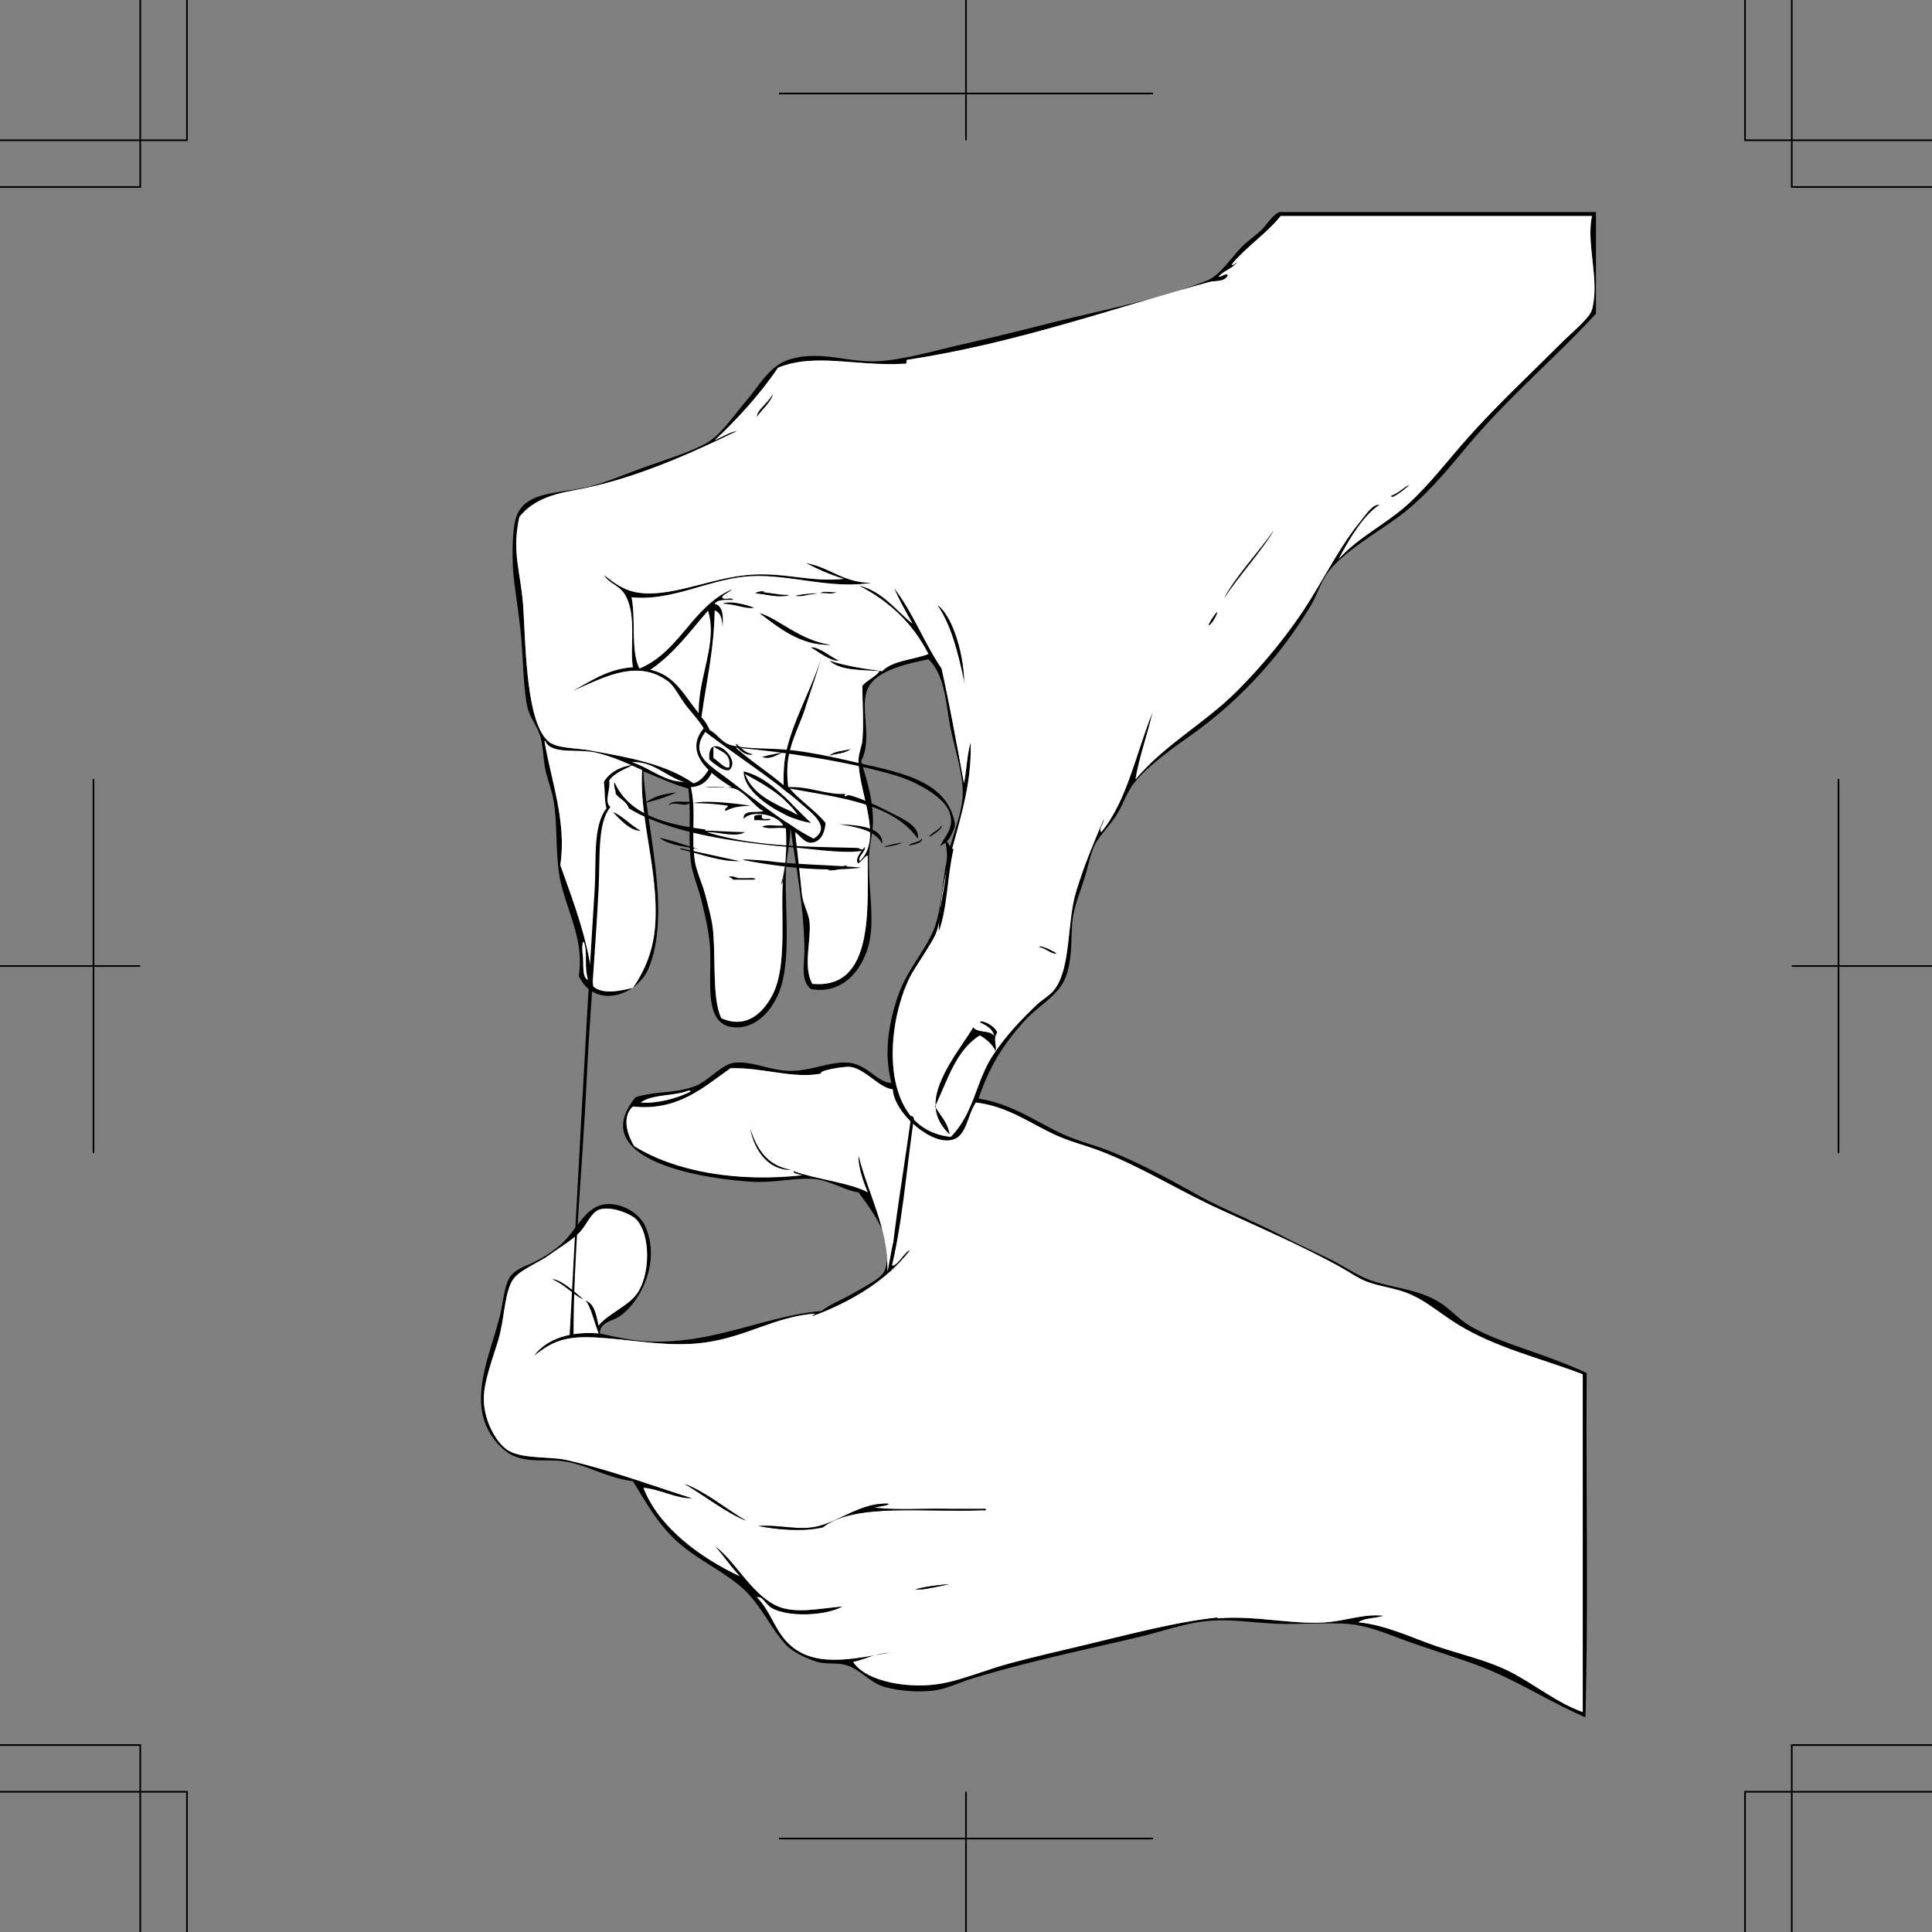 <svg xmlns="http://www.w3.org/2000/svg" width="351.469" height="351.473"><rect width="100%" height="100%" fill="#808080" stroke="none"/><path fill-rule="evenodd" d="M149.215 107.938c.488-.555 1.992-.09 2.879-.243-.489.551-1.992.086-2.88.243"/><path fill-rule="evenodd" d="M144.652 108.414c.575-.406 6.836-.742 2.641-.238-.762.093-1.207.398-2.64.238m-7.438 2.16c-1.508.305-3.711-.762-5.762-.719 1.008-.722 4.465.145 5.762.72"/><path fill="#fff" fill-rule="evenodd" d="M127.133 129.777c-2.59-3.007-4.238-6.96-8.88-7.922 4.27-2.851 7.243-6.996 10.56-10.796 1.835 5.898-1.836 12.136-1.68 18.718"/><path fill-rule="evenodd" d="M154.734 136.258c-.855.82-2.504.855-3.84 1.199.829-.852 2.532-.828 3.84-1.2"/><path fill="#fff" fill-rule="evenodd" d="M114.895 138.656c3.777-.336 6.32 2.637 9.597 3.602-3.496.055-6.363-2.594-9.597-3.602"/><path fill-rule="evenodd" d="M154.254 157.375c-.906.695-2.14 1.059-3.84.96 1.156-.44 2.508-.69 3.84-.96"/><path fill-rule="evenodd" d="M290.336 38.574V57.06c-7.602 8.277-15.98 15.199-23.523 24.238-3.461 4.148-7.372 8.879-11.758 12.238-4.012 3.07-10.625 6.762-13.442 10.563-1.351 1.828-2.043 4.199-3.12 6a78.553 78.553 0 0 1-22.317 24c-3.145 2.199-7.989 5.757-10.082 8.64-1.235 1.696-1.942 3.961-3.121 5.758-1.215 1.856-2.996 3.535-3.84 5.281-.852 1.766-1.254 4.207-1.918 6.239-.7 2.136-1.547 4.336-1.922 6.242-.676 3.437.078 7.488-1.441 11.52-1.235 3.28-4.872 5.113-7.438 7.917-3.883 4.243-6.426 8.356-8.398 14.16 6.156.97 10.562 4.286 15.359 6.48 2.79 1.282 5.742 1.958 8.64 3.122 5.5 2.207 10.81 5.125 15.837 7.918 4.875 2.707 10.613 4.918 15.843 7.684 2.512 1.324 5.29 2.566 7.918 3.84 2.762 1.328 5.469 3.28 7.922 4.078 4.34 1.406 8.219 1.62 11.758 3.597 2.426 1.356 3.879 3.285 6 4.563 5.25 3.16 13.414 4.945 21.36 8.64-.16 20.797.32 42.239-.239 62.637-7.484-3.281-12.965-7.113-20.64-9.84-3.544-1.254-7.458-2.5-11.282-3.836-3.933-1.383-7.746-3.183-12-3.363-4.312-.18-8.437.172-12.476 0-4.043-.168-8.258-.906-12.48-.477-3.962.399-8.247 1.934-12.243 2.88-10.52 2.484-21.086 4.679-30.719 7.679-1.96.61-3.836 1.52-5.761 1.918-2.985.621-7.067.285-9.84-.477-2.844-.785-4.621-3.464-7.438-4.082-1.597-.351-3.238-.035-4.8-.48-2.048-.582-4.637-1.906-5.762-3.121-2.79-3.016-4.598-7.367-7.918-10.317-3.422-3.043-7.985-5.09-11.52-8.16-3.785-3.289-5.855-7.21-8.402-11.281-4.77-.594-8.371-2.996-12.48-3.602-3.165-.464-6.11.274-9.118-.957-2.41-.992-4.687-3.894-5.52-6.722-1.87-6.348 1.926-13.871 3.118-19.68.449-2.18.73-4.894 1.68-6.242 1.054-1.488 3.066-1.977 4.8-2.879 1.567-.812 3.395-2.055 4.563-3.121 2.828-2.578 4.34-6.957 8.16-7.195 3.07-.196 6.035 1.855 6.957 3.84 3.047 6.546-.73 13.89-4.559 16.558-1.242.863-3.632 1.055-3.601 3.117 3.117.703 5.687 1.285 8.64 1.442 11.754.629 21.512-4.664 31.68-5.52 1.719-1.355 3.785-2.035 6-3.36 1.586-.948 5.047-2.609 5.52-4.077 1.882-5.817-2.532-10.946-4.797-14.16-2.047-.176-5.293-2.157-7.922-2.403-3.414-.32-7.395.738-11.52.48-11.367-.714-29.836-4.663-21.12-15.359 3.503-1.129 6.738-.648 10.562-1.922 2.527-.843 4.922-3.937 7.199-4.32 3.125-.523 6.637 1.395 10.32 1.441 3.97.051 7.61-1.925 11.04-1.441 3.117.445 5.21 3.758 7.44 3.602-1.503-5.567-.374-11.266 1.2-15.84 1.598-4.657 4.906-8.106 6.48-12 1.438-3.559 1.489-8.219 2.399-12.723.844-4.164 2.879-8.422 2.879-12.238 0-3.934-1.696-8.586-2.399-12.719-.726-4.273-1.027-8.848-3.84-11.52-4.273.903-10.164 2.126-11.28 6-.993 3.446 1.077 8.739-.962 12.477.864 3.031 2.137 6.574 2.16 11.043.012 1.938-.64 4.117-.718 6.238-.219 5.918 1.25 11.993-.239 16.801-1.34 4.332-4.757 8.406-10.32 7.442-1.93-1.536-1.2-4.43-1.2-6.961 0-7.926-1.769-16.41-2.64-23.282.356 2.63-.629 5.79-.722 8.64-.22 6.833.922 15.517-.957 21.36-1.063 3.297-3.899 7.309-8.16 7.203-6.528-.168-4.04-9.523-4.801-15.84-.305-2.523-.903-5.011-1.442-7.203-.625-2.546-1.668-4.914-1.918-6.96-.558-4.54.082-9.098-.48-13.438-2.918-.844-5.473-2.05-8.16-3.121.465 10.031 5.132 25.664.96 35.762-2.14 5.172-9.882 7.543-12.722 1.437 1.098-7.18-2.777-12.746-3.598-18.719-.644-4.668-.293-8.941-.96-12.96-.313-1.891-.993-3.684-1.442-5.52-.512-2.106-.418-4.273-.957-6.238-.512-1.848-1.996-3.606-2.402-5.524-.762-3.61-.739-8.773-1.2-13.437-.46-4.64-1.34-9.371-1.441-12.242-.105-3.043-.07-7.083.723-9.118 1.648-4.242 7.18-3.996 12.238-5.039 3.5-.726 7.383-2.46 11.281-3.843 3.324-1.176 8.313-2.754 11.04-4.32 2.609-1.497 4.952-5.063 7.198-7.68 2.434-2.832 4.157-6.274 7.68-7.438 5.703-1.887 10.95.64 16.563.238 4.859-.347 10.207-1.953 15.359-3.12 5.008-1.134 9.977-2.364 14.879-3.598 10.601-2.672 20.836-4.579 29.281-7.918 2.578-1.024 4.574-4.48 6.719-6.485 1.098-1.023 2.344-1.863 3.36-2.879 1.023-1.02 1.761-2.465 3.12-3.12 18.243 0 38.559.003 57.602 0zM141.055 292.016c3.437 1.738 8.21.523 12.238.238-3.07 1.73-10.07 1.992-12.957.242-1.121-.68-1.586-2.172-2.64-1.922 2.398 2.375 3.027 5.41 5.277 7.922 4.718 5.262 12.328 3.203 18.96 2.16-2.722.078-4.386 1.215-6.718 1.68 2.34 3.668 10.52 5.07 16.558 3.84 3.762-.766 7.844-2.485 12-3.602 4.204-1.125 8.45-2.101 12.72-3.117 8.925-2.121 17.702-4.523 25.683-5.281-.285.039-.684-.043-.723.238 6.953-.582 13.617 1.164 19.68.723 3.742-.274 7.015-1.602 10.562-1.2-1.414.508-3.48.36-4.562 1.2 5.012.476 9.59 2.77 14.16 4.32 4.648 1.574 9.668 2.688 13.68 4.797 4.484 2.36 8.304 5.531 12.96 7.203v-61.441c-7.538-2.907-15.78-4.77-22.8-9.118-3.567-2.21-6.262-4.8-10.078-6-2.192-.691-4.274-.96-6.242-1.683-1.817-.664-3.387-1.848-5.278-2.88-6.847-3.737-14.32-7.003-21.601-10.32-7.344-3.343-14.282-7.73-21.598-10.558-2.82-1.09-5.824-1.793-8.64-3.121-4.442-2.094-8.536-5.106-14.16-5.762-1.532 2.23-1.638 5.906-4.083 6.723-4 1.332-10.871-4.977-11.039-9.121-2.426-.235-4.98-3.68-7.68-4.078-1.226-.184-6.242.773-5.28 1.199-5.259 1.023-10.63-1.145-16.56-.961-4.804 3.34-9.5 7.86-17.761 6.96-2.02 1.864-1.078 5.028.242 7.2 7.59 4.73 19.008 6.617 30.719 5.281-.637-.02-2.117-.422-1.68-.718 4.113 1.484 10.344 2.132 13.441 3.84-.796-1.848-1.8-4.762-1.68-6.723 1.727 6.969 5.387 13.097 5.278 21.12.578-2.62.817-5.585 1.922-7.679-.262 2.297-.598 4.524-1.2 6.48.762.798 2.567-2.679 3.36-2.64-4.34 5.648-10.879 9.438-17.762 12 .004-.316.422-.219.48-.48-7.32.543-12.343 4.222-20.16 5.277-6.667.906-13.534-.668-20.16-.957-5.675-.25-7.753 1.035-10.8 3.36 2.39-3.259 6.96-4.485 11.762-4.083-.75-1.887-1.485-5.074-2.403-6 1.719.606 1.973 2.672 2.403 4.563 1.73-2.125 5.316-3.496 6.96-5.762 2.426-3.34 2.63-10.875-.242-13.68-.761-.742-4.16-2.32-6.48-1.68-1.528.426-2.43 2.825-3.598 4.083-1.406 1.507-3.7 2.824-5.762 4.316-1.742 1.262-4.98 2.523-6.238 4.082-1.793 2.223-1.695 7.336-2.883 11.281-1.097 3.657-2.746 7.809-2.636 11.04.125 3.82 2.328 7.851 4.558 9.12 2.692 1.524 7.543.981 10.559 1.68 7.996 1.848 15.11 4.508 22.8 6.957-2.788.133-5.722-1.62-8.878-1.918 2.8 7.301 10.625 12.875 17.52 16.082-1.626-1.738-2.981-3.742-4.56-5.523 3.743 2.738 6.505 8.508 11.04 10.8zm102.48-190.32c3.684-4.083 8.649-6.352 12.719-10.079 3.832-3.512 7.047-7.781 10.8-12 5.223-5.867 11.258-11.5 17.04-17.281 1.722-1.723 5.097-4.469 5.52-6 1.46-5.332-1.11-11.945 0-17.04h-56.641c-1.852 2.388-5.008 4.77-7.2 6.962-.558.558-2.246 2.215-1.437 1.918.34-.059.402-.395.719-.48-.805 1.195-2.48 1.519-3.36 2.64.614.113 1.36-.848 1.68-.238-.695 1.289-2.285.906-3.36 1.199-17.804 4.863-35.234 11.152-54.96 14.16-.414.074.312.832-.72.719-8.624.484-16.065-2.028-22.8.719-3.246 4.835-7.742 9.699-11.52 13.203 1.204-.559 3.137-1.657 4.079-1.684-8.715 4.191-18.961 8.875-29.758 10.8-4.426.79-7.559 2.02-9.844 4.802-1.488 6.629.32 10.09.723 16.8.437 7.317.574 21.262 4.8 24.243 1.583 1.113 4.837 1.011 7.2 1.437 7.418 1.336 13.86 2.488 18.96 6 1.579-.504 2.34-1.82 3.118-3.121.816-5.504-2.137-8.04-4.32-10.8-1.407-1.778-2.223-3.684-3.36-4.56-5.957-4.581-12.824-.117-17.52 1.68 3.41-1.71 6.259-3.98 11.04-4.32-.61-3.516.765-9.516-1.438-13.2-1.039-1.73-2.953-2.03-3.84-3.6 2.606 2.07 4.676 3.597 9.118 3.363 5.48-.293 11.257-2.86 17.28-3.364 6.4-.531 11.196 1.399 17.282.723-2.555-.727-4.793-1.77-6.96-2.883 4.437.766 6.773 3.629 12 3.602-7.317 1.234-14.802-1.532-21.84-1.2-7.45.352-14.364 4.637-21.84 3.84.812 3.989-.188 9.785 1.44 12.961 7.34-3.058 9.56-11.238 16.798-14.402-.293.523-2.547 1.32-1.438 1.68.496.144 1.575-.293 1.68.242-1.34.02-2.844-.125-3.36.718 1.669.313 1.563 2.723 1.438 4.32-.086-1.433-.293-2.741-1.437-3.116-.106 7.175-1.532 13.027-2.403 19.437 3.078 3.02 4.114 12.277-1.918 12.719 1.02 4.512 0 8.68.72 13.441.28 1.88 1.339 3.977 1.92 6.239.563 2.207 1.263 4.5 1.438 6.96.403 5.602-.14 11.989 1.442 15.36 4.695 2.113 7.762-1.184 9.36-4.317 2.788-5.476 1.28-15.386 1.917-21.601.028.742-.105 1.332-.476 1.68 2.468-7.602-.52-17.008.957-24 1.261-5.957 4.832-11.934 6.48-17.52-.855 3.27-1.941 6.102-2.879 9.117-.918 2.965-2.566 5.926-3.12 9.121-.782 4.516.655 8.676 1.198 13.68.41 3.758.887 7.613 1.203 11.04.2 2.194 1.31 3.67 1.438 5.523.246 3.464-1.227 7.886.48 11.039 11.293 1.082 10.032-13.754 10.082-23.282-.351-.304-1.933 2.285-1.921.961-.2-.605.84-2.035 1.441-2.64.023 1.074-1.426 1.925-.96 2.64 4.323-4.18-.169-12.265-.24-18.242-.019-1.332.626-2.644.72-3.84.28-3.55-.047-6.758 0-9.836.886-1.035 2.296-1.543 3.12-2.64-3.44-.243-7.261-.102-9.12-1.922 2.878.96 6.207 1.472 9.597 1.922 1.883-1.961 5.64-2.043 8.403-3.121-2.82-5.582-7.16-9.641-12.72-12.48 4.438 1 7.188 4.968 9.84 6.96-1.187-2.098-2.37-4.191-3.363-6.48 3.403 4.359 5.489 10.03 8.641 14.64 1.426 6.383 2.754 13.742 4.082 20.88.46-2.419.55-5.208 1.2-7.438.374 11.347-4.74 19.976-5.52 30.718-.301 4.133-1.196 4.868-2.88 7.68-.921 1.54-2.109 3.133-2.882 4.797-4.547 9.789-4.914 27.254 7.68 28.562 4.308-4.43 4.488-10.05 7.68-14.878 2.327-3.524 5.113-6.454 7.921-9.122.977-.925 2.309-1.66 3.121-2.64 3.192-3.86 2.348-12.309 4.078-18 1.516-4.98 3.278-9.051 5.04-13.2.023.833-1 1.864-.477 2.399 4.723-5.676 6.344-14.457 9.36-21.84-.946 4.016-2.575 8.63-3.122 12.242 5.336-6.359 12.551-10.152 18.48-16.082 4.907-4.906 9.786-10.87 13.438-16.8 2.934-4.754 5.508-9.774 8.883-13.918 1.004-1.235 2.402-3.43 3.598-3.122-2.922 1.727-5.844 6.79-7.438 9.84zm-114.723 9.363c-3.316 3.8-6.289 7.945-10.558 10.796 4.64.961 6.289 4.915 8.879 7.922-.156-6.582 3.515-12.82 1.68-18.718zm-26.878 46.316c2.52 7.082 5.191 13.883 6 22.082 1.734 1.523 4.957.797 7.199.238 2.203-3.093 3.82-7.023 4.082-11.757.547-9.864-2.953-18.985-2.403-27.84-2.394-1.075-4.89-2.297-8.16-3.121-3.394-.856-7.914.359-9.359-1.918-.012-.149-.035-.286-.238-.243 1.168 7.07 4.07 14.7 2.879 22.559zm22.558-15.117c-3.277-.965-5.82-3.938-9.597-3.602 3.234 1.008 6.101 3.656 9.597 3.602zm-18 30.238c-.418-2.512-.707-.355-.476 1.2.234 1.62-.223 4.109.957 4.558-.645-2.102-.239-4.32-.48-5.758zm18.961 26.16c.254-.011.192-.308-.238-.242-2.574 1.027-6.59.613-8.64 2.16 2.91.223 6.57-.75 8.878-1.918"/><path fill="#fff" fill-rule="evenodd" d="M130.016 281.215c1.578 1.781 2.933 3.785 4.558 5.523-6.894-3.207-14.719-8.781-17.52-16.082 3.157.297 6.09 2.051 8.88 1.918-7.692-2.449-14.805-5.11-22.801-6.957-3.016-.699-7.867-.156-10.559-1.68-2.23-1.269-4.433-5.3-4.558-9.12-.11-3.231 1.539-7.383 2.636-11.04 1.188-3.945 1.09-9.058 2.883-11.28 1.258-1.56 4.496-2.821 6.238-4.083 2.063-1.492 4.356-2.809 5.762-4.316 1.168-1.258 2.07-3.657 3.598-4.082 2.32-.641 5.719.937 6.48 1.68 2.871 2.804 2.668 10.34.242 13.679-1.644 2.266-5.23 3.637-6.96 5.762-.43-1.89-.684-3.957-2.403-4.563.918.926 1.653 4.114 2.403 6-4.801-.402-9.372.824-11.762 4.082 3.047-2.324 5.125-3.61 10.8-3.36 6.626.29 13.493 1.864 20.16.958 7.817-1.055 12.84-4.734 20.16-5.277-.058.261-.476.164-.48.48 6.883-2.562 13.422-6.352 17.762-12-.793-.04-2.597 3.438-3.36 2.64.602-1.956.938-4.183 1.2-6.48-1.105 2.094-1.344 5.059-1.922 7.68.11-8.024-3.55-14.152-5.277-21.121-.121 1.96.883 4.875 1.68 6.722-3.098-1.707-9.329-2.355-13.442-3.84-.437.297 1.043.7 1.68.72-11.711 1.335-23.13-.551-30.719-5.282-1.32-2.172-2.262-5.336-.242-7.2 8.262.9 12.957-3.62 17.762-6.96 5.93-.184 11.3 1.984 16.558.96-.96-.425 4.055-1.382 5.281-1.198 2.7.398 5.254 3.843 7.68 4.078.168 4.144 7.04 10.453 11.04 9.12 2.444-.816 2.55-4.491 4.081-6.722 5.625.656 9.719 3.668 14.16 5.762 2.817 1.328 5.82 2.031 8.64 3.121 7.317 2.828 14.255 7.215 21.599 10.559 7.28 3.316 14.754 6.582 21.601 10.32 1.89 1.031 3.461 2.215 5.278 2.879 1.968.723 4.05.992 6.242 1.683 3.816 1.2 6.511 3.79 10.078 6 7.02 4.348 15.262 6.211 22.8 9.118v61.441c-4.656-1.672-8.476-4.844-12.96-7.203-4.012-2.11-9.032-3.223-13.68-4.797-4.57-1.55-9.148-3.844-14.16-4.32 1.082-.84 3.148-.692 4.562-1.2-3.547-.402-6.82.926-10.562 1.2-6.063.441-12.727-1.305-19.68-.723.04-.281.438-.2.723-.238-7.98.758-16.758 3.16-25.684 5.281-4.27 1.016-8.515 1.992-12.719 3.117-4.156 1.117-8.238 2.836-12 3.602-6.039 1.23-14.218-.172-16.558-3.84 2.332-.465 3.996-1.602 6.719-1.68-6.633 1.043-14.243 3.102-18.961-2.16-2.25-2.512-2.88-5.547-5.278-7.922 1.055-.25 1.52 1.242 2.64 1.922 2.888 1.75 9.888 1.488 12.958-.242-4.027.285-8.8 1.5-12.238-.238-4.535-2.293-7.297-8.063-11.04-10.801zm13.918-68.399c-4.278-.683-6.239-3.68-7.442-7.441.793 4.008 3.348 7.535 7.442 7.441zm-43.442 19.922c2.078.805 4.051 2.989 5.524 3.598-1.395-1.344-4.27-3.711-5.524-3.598zm35.281 43.918c-3.703-2.136-7.562-5.394-11.28-6.719 3.695 2.145 7.64 5.32 11.28 6.72zm13.2.961c-3.54.95-7.325-.336-11.04 0 3.532.653 8.079 1.086 11.762.238 5.739-4.527 18.774-2.632 29.04-3.117.867.172.867-.414 0-.242h-5.52c-4.64-.16-9.922.32-14.16-.242.64-.176 3.363-.5 2.398-.719h-.48c-4.38.035-8.164 3.05-12 4.082zm18.48 11.281c-1.035.235-1.277.313.242.239.7-.035 3.82-.653 5.04-.961-2.376.195-4.055.441-5.282.722"/><path fill="#fff" fill-rule="evenodd" d="M250.973 91.855c-1.196-.308-2.594 1.887-3.598 3.122-3.375 4.144-5.95 9.164-8.883 13.918-3.652 5.93-8.531 11.894-13.437 16.8-5.93 5.93-13.145 9.723-18.48 16.082.546-3.613 2.175-8.226 3.12-12.242-3.015 7.383-4.636 16.164-9.36 21.84-.522-.535.5-1.566.478-2.398-1.762 4.148-3.524 8.218-5.04 13.199-1.73 5.691-.886 14.14-4.078 18-.812.98-2.144 1.715-3.12 2.64-2.81 2.668-5.595 5.598-7.923 9.121-3.191 4.829-3.37 10.45-7.68 14.88-12.593-1.31-12.226-18.774-7.679-28.563.773-1.664 1.96-3.258 2.883-4.797 1.683-2.812 2.578-3.547 2.879-7.68.78-10.742 5.894-19.37 5.52-30.718-.65 2.23-.74 5.02-1.2 7.437-1.328-7.137-2.656-14.496-4.082-20.879-3.152-4.61-5.238-10.281-8.64-14.64.992 2.289 2.175 4.382 3.363 6.48-2.653-1.992-5.403-5.96-9.84-6.96 5.558 2.839 9.898 6.898 12.719 12.48-2.762 1.078-6.52 1.16-8.403 3.12-3.39-.449-6.719-.96-9.597-1.921 1.859 1.82 5.68 1.68 9.12 1.922-.824 1.097-2.234 1.605-3.12 2.64-.047 3.078.28 6.285 0 9.836-.094 1.196-.739 2.508-.72 3.84.071 5.977 4.563 14.063.24 18.242-.466-.715.983-1.566.96-2.64-.602.605-1.64 2.035-1.441 2.64-.012 1.324 1.57-1.265 1.921-.96-.05 9.527 1.211 24.363-10.082 23.28-1.707-3.152-.234-7.574-.48-11.038-.129-1.852-1.238-3.329-1.438-5.524-.316-3.426-.792-7.281-1.203-11.039-.543-5.004-1.98-9.164-1.199-13.68.555-3.195 2.203-6.156 3.121-9.12.938-3.016 2.024-5.848 2.88-9.118-1.65 5.586-5.22 11.563-6.481 17.52-1.477 6.992 1.511 16.398-.957 24 .37-.348.504-.938.476-1.68-.637 6.215.871 16.125-1.918 21.601-1.597 3.133-4.664 6.43-9.36 4.317-1.581-3.371-1.038-9.758-1.44-15.36-.176-2.46-.876-4.753-1.438-6.96-.582-2.262-1.64-4.36-1.922-6.239-.719-4.761.3-8.93-.719-13.441 6.032-.442 4.996-9.7 1.918-12.719.871-6.41 2.297-12.262 2.403-19.437 1.144.375 1.351 1.683 1.437 3.117.125-1.598.23-4.008-1.437-4.32.515-.844 2.02-.7 3.359-.72-.105-.534-1.184-.097-1.68-.241-1.11-.36 1.145-1.157 1.438-1.68-7.238 3.164-9.457 11.344-16.797 14.402-1.629-3.176-.629-8.972-1.441-12.96 7.476.796 14.39-3.489 21.84-3.84 7.038-.333 14.523 2.433 21.84 1.199-5.227.027-7.563-2.836-12-3.602 2.167 1.113 4.405 2.156 6.96 2.883-6.086.676-10.883-1.254-17.281-.723-6.024.504-11.8 3.07-17.281 3.363-4.442.235-6.512-1.292-9.118-3.363.887 1.57 2.801 1.871 3.84 3.602 2.203 3.683.828 9.683 1.438 13.199-4.781.34-7.63 2.61-11.04 4.32 4.696-1.797 11.563-6.261 17.52-1.68 1.137.876 1.953 2.782 3.36 4.56 2.183 2.76 5.136 5.296 4.32 10.8-.777 1.3-1.54 2.617-3.117 3.121-5.102-3.512-11.543-4.664-18.961-6-2.363-.426-5.617-.324-7.2-1.437-4.226-2.98-4.363-16.926-4.8-24.243-.402-6.71-2.211-10.171-.723-16.8 2.285-2.782 5.418-4.012 9.844-4.801 10.797-1.926 21.043-6.61 29.758-10.8-.942.026-2.875 1.124-4.078 1.683 3.777-3.504 8.273-8.368 11.52-13.203 6.734-2.747 14.175-.235 22.8-.72 1.031.114.305-.644.719-.718 19.726-3.008 37.156-9.297 54.96-14.16 1.075-.293 2.665.09 3.36-1.2-.32-.609-1.066.352-1.68.239.88-1.121 2.555-1.445 3.36-2.64-.317.085-.38.421-.72.48-.808.297.88-1.36 1.438-1.918 2.192-2.192 5.348-4.574 7.2-6.961h56.64c-1.11 5.094 1.461 11.707 0 17.039-.422 1.531-3.797 4.277-5.52 6-5.78 5.781-11.816 11.414-17.038 17.281-3.754 4.219-6.97 8.488-10.801 12-4.07 3.727-9.035 5.996-12.719 10.078 1.594-3.05 4.516-8.113 7.438-9.84zm-72.72 94.082c1.142.622 2.4 1.122 2.642 2.637-.586-1.254-3.125-.554-3.84-1.676-.989 1.739-2.825 4.125-4.32 6.72-2.923 5.062-3.81 9.038 0 12.718-.352-2.207-1.723-3.399-2.641-5.04 2.265-4.773 3.793-10.288 8.16-12.96 1.2.719 2.27 1.57 2.879 2.879.09-1.914-.496-2.094.242-3.36-.25-1.156-2.813-2.406-3.121-1.918zM140.575 71.695c-.66 1.504-2.8 2.797-2.879 4.082.907-1.257 2.73-2.863 2.88-4.082zm112.559 18.48c-.313 1.028 3.566-2.042 3.12-1.917-1.077.601-1.878 1.48-3.12 1.918zm-30.48 18.72c2.785-4.254 6.804-8.555 9.12-12.48-2.882 4.16-6.964 8.394-9.12 12.48zm-47.278 14.882c.379 2.082.008-.05 0-.242-.195-4.91-2.11-11.426-4.8-13.437 2.495 3.66 3.722 8.593 4.8 13.68zm45.117-10.562c.285-.34.93-1.45.961-1.918-1.129 1.203-2.285 3.516-.96 1.918zm-28.316 60.242c-.649-.535-3.117-1.602-3.121-1.2 1.086.2 2.414 1.419 3.12 1.2zm-39.602-53.281c-1.61-.711-3.46-2.453-5.039-2.399 1.477.844 3.438 2.477 5.04 2.399zm-9.601-11.762c1.367-.246-.344-.144-.957-.238-1.239-.188-3.008-.39-3.364-.48 1.332-.27-1.039-.15-1.199.242 1.871.128 3.3.699 5.52.476zm9.12-.719c-.886.153-2.39-.312-2.878.243.887-.157 2.39.308 2.879-.243zm-4.8.48c4.195-.503-2.066-.167-2.64.24 1.433.16 1.878-.145 2.64-.24zm-15.84 1.68c2.05-.043 4.254 1.024 5.762.72-1.297-.575-4.754-1.442-5.762-.72zm6.723 1.68c3.469 2.61 7.48 5.957 12.957 5.762-5.324-.598-9.602-4.793-12.957-5.762zm-1.203 25.68c-1.485-.192-2.133-1.223-3.118-1.918.344 1.176 2.016 2.297 3.118 1.918zm13.922.242c1.335-.344 2.984-.379 3.84-1.2-1.31.372-3.012.348-3.84 1.2zm-12.243.238c1.516.547 2.633-.414 3.602-.718-1.324.085-3.563.734-3.602.718zm11.762 20.64c1.7.099 2.934-.265 3.84-.96-1.332.27-2.684.52-3.84.96zm-17.039 1.68h3.598c1.172-.074-.23-.378-.72-.238h-1.917c-.324-.18-1.68-.535-1.684-.242.285.117.547.258.723.48"/><path fill-rule="evenodd" d="M181.375 187.855c-.738 1.266-.152 1.446-.242 3.36-.61-1.309-1.68-2.16-2.88-2.88-4.366 2.673-5.894 8.188-8.16 12.962.919 1.64 2.29 2.832 2.641 5.039-3.808-3.68-2.921-7.656 0-12.719 1.496-2.594 3.332-4.98 4.32-6.719.716 1.122 3.255.422 3.84 1.676-.242-1.515-1.5-2.015-2.64-2.636.309-.489 2.871.761 3.121 1.917m-43.68-112.078c.078-1.285 2.22-2.578 2.88-4.082-.15 1.22-1.973 2.825-2.88 4.082m118.559 12.481c.445-.125-3.434 2.945-3.121 1.918 1.242-.438 2.043-1.317 3.12-1.918m-24.48 8.156c-2.316 3.926-6.336 8.227-9.12 12.48 2.156-4.085 6.238-8.32 9.12-12.48m-84.238 21.363c1.578-.054 3.43 1.688 5.04 2.399-1.602.078-3.563-1.555-5.04-2.399m-10.082-9.839c.16-.391 2.531-.512 1.2-.243.355.09 2.124.293 3.363.48.613.094 2.324-.007.957.24-2.22.222-3.649-.349-5.52-.477m33.121 2.16c2.692 2.011 4.606 8.527 4.801 13.437.008.192.379 2.324 0 .242-1.078-5.086-2.305-10.02-4.8-13.68m-19.442 7.2c-5.477.195-9.488-3.152-12.957-5.762 3.355.969 7.633 5.164 12.957 5.762m70.32-6c-.031.469-.676 1.578-.96 1.918-1.325 1.597-.169-.715.96-1.918m-87.598 24c.985.695 1.633 1.726 3.118 1.918-1.102.379-2.774-.742-3.118-1.918m8.399 1.68c-.969.304-2.086 1.265-3.602.718.04.016 2.278-.632 3.602-.718"/><path fill="#fff" fill-rule="evenodd" d="M99.055 134.816c.203-.043.226.094.238.243 1.445 2.277 5.965 1.062 9.36 1.918 3.269.824 5.765 2.046 8.16 3.12-.551 8.856 2.949 17.977 2.402 27.84-.262 4.735-1.88 8.665-4.082 11.758-2.242.559-5.465 1.285-7.2-.238-.808-8.2-3.48-15-6-22.082 1.192-7.86-1.71-15.488-2.878-22.559"/><path fill-rule="evenodd" d="M132.652 159.535c.004-.293 1.36.063 1.684.242h1.918c.488-.14 1.89.164.719.239h-3.598c-.176-.223-.437-.364-.723-.48"/><path fill="#fff" fill-rule="evenodd" d="M106.973 178.254c-1.18-.45-.723-2.938-.957-4.559-.23-1.554.058-3.71.476-1.199.242 1.438-.164 3.656.48 5.758"/><path fill-rule="evenodd" d="M189.055 172.258c.004-.403 2.472.664 3.12 1.199-.706.219-2.034-1-3.12-1.2"/><path fill="#fff" fill-rule="evenodd" d="M116.574 200.574c2.051-1.547 6.067-1.133 8.64-2.16.43-.066.493.23.24.242-2.31 1.168-5.97 2.14-8.88 1.918"/><path fill-rule="evenodd" d="M136.492 205.375c1.203 3.762 3.164 6.758 7.442 7.441-4.094.094-6.649-3.433-7.442-7.441m-30.476 30.961c-1.473-.61-3.446-2.793-5.524-3.598 1.254-.113 4.13 2.254 5.524 3.598m18.476 33.602c3.719 1.324 7.578 4.582 11.281 6.718-3.64-1.398-7.585-4.574-11.28-6.719m36.48 3.598h.48c.965.219-1.758.543-2.398.719 4.238.562 9.52.082 14.16.242h5.519c.868-.172.868.414 0 .242-10.265.485-23.3-1.41-29.039 3.117-3.683.848-8.23.415-11.761-.238 3.714-.336 7.5.95 11.039 0 3.836-1.031 7.62-4.047 12-4.082m11.761 14.641c-1.218.308-4.34.926-5.039.96-1.52.075-1.277-.003-.242-.238 1.227-.28 2.906-.527 5.281-.722"/><path fill="#fff" fill-rule="evenodd" d="M148.016 152.574c-4.887-2.512-10.743-7.12-15.84-11.039-2.672-2.05-7.031-4.21-3.84-8.398 5.043 3.96 12.05 8.379 17.277 12.96 2.14 1.872 5.7 4.391 2.403 6.477zm-18.961-14.398c.922.762 2.449 2.187 3.597 1.922 2.512-2.121-4.109-7.43-3.597-1.922zm6.238 2.16c.023 3.351 4.379 6.348 7.68 7.918 1.55.738 3.261 1.262 4.562 1.441-3.691-3.355-7.219-8.136-12.242-9.36"/><path fill="#fff" fill-rule="evenodd" d="M129.773 135.777c1.258.98 3.329 1.149 2.88 3.84-.891.25-1.93-1.21-2.88-1.68v-2.16m15.36 12.477c-3.746-1.93-8.016-3.34-9.598-7.438 3.688 1.993 7.293 4.063 9.598 7.438"/><path fill-rule="evenodd" d="M123.055 144.176c-1.77.789-3.692 1.43-5.762 1.922 1.465-1.102 3.39-1.73 5.762-1.922m2.64 1.679c-.851 1.286-3.168-.335-4.082.72.45-1.15 2.614-.587 4.082-.72m10.797.719c-2.11.09-3.02.25-4.558.961-.176-.652.476-.484.48-.96-1.93-.31-4.035-.446-6.238-.477 2.261-.567 7.469.03 10.316.476m2.16 1.68c-.336 1.058.793.652 1.442.723.39.48-2.094.136-2.88.238v-.719c.286-.277.849-.27 1.438-.242m27.121 54.723c.215.105.43.21.48.48-1.39 9.41-2.097 19.5-4.32 28.078.774-9.066 2.59-19.168 3.84-28.558"/><path fill-rule="evenodd" d="M128.094 132.414h.48v.242c1.613.305 2.485 2.38 4.32 2.88 3.02.823 7.29.487 11.282.96 3.375.402 7.066 1.152 10.316 1.918 8.66 2.043 17.66 3.223 19.203 11.281v.72c-.398.964-.746 1.976-1.441 2.644.406.468.559 1.195 1.2 1.437-1.114 4.727-1.099 10.582-2.641 14.879-.235-5.023 2.292-10.867 1.203-16.078-.32.238-.727.394-.961.719.445-1.649 2.754-3.133 1.68-6.239-1.008-2.91-6.227-5.644-9.84-6.718-8.594-2.563-20.848-4.372-29.04-5.043 2.856 2.582 6.239 4.64 9.118 7.199 4.172-.3 7.445 1.476 10.8 1.2-.472.94.317.136.72.241 1.984.508 4.987 1.836 7.44 3.121 2.227 1.164 5.426 2.453 5.04 4.797-4.602-6.488-14.38-7.484-23.278-9.117 1.434 1.844 4.66 3.977 6.48 6.238-.14 2.332-1.241 3.559-2.64 3.602-1.457.043-2.086-1.797-3.84-2.402-1.972-.672-3.293.125-5.043-.48.809-.552 2.637-.083 3.84-.24-1.058-2.046-5.851-2.917-7.199-1.198-.176-1.856 2.402-.957 3.602-1.442-1.293-.441-3.387-3.539-5.282-4.078-2.222-.637-8.414-.184-3.12-.242.94-.008 1.515.008 2.64 0-3.16-1.95-9.188-5.988-5.04-10.8zm17.52 13.684c-5.227-4.582-12.235-9-17.278-12.961-3.191 4.187 1.168 6.347 3.84 8.398 5.097 3.918 10.953 8.528 15.84 11.04 3.297-2.087-.262-4.606-2.403-6.477m-42 97.199c1.403-26.2 2.88-54.926 4.563-81.36.344-5.421-.371-11.683 2.16-14.878-.402-1.36-.238-3.286-.48-4.805 1.05-1.746 2.855-2.742 5.277-3.117-1.524.875-3.375 1.422-4.32 2.879.312 1.566-1.012 3.867.242 4.8-2.414 2.852-1.864 9.106-2.16 14.88-.579 11.292-1.614 23.058-2.16 34.558-.774 16.223-2.4 32.242-2.4 46.32 0 .39-.175.414-.241.723h-.48"/><path fill-rule="evenodd" d="M132.652 140.098c-1.148.265-2.675-1.16-3.597-1.922-.512-5.508 6.11-.2 3.597 1.922zm-2.879-2.16c.95.468 1.989 1.93 2.88 1.68.449-2.692-1.622-2.86-2.88-3.84v2.16m17.762 11.757c-1.3-.18-3.012-.703-4.562-1.441-3.301-1.57-7.657-4.566-7.68-7.918 5.023 1.223 8.55 6.004 12.242 9.36zm-12-8.879c1.582 4.098 5.852 5.508 9.598 7.438-2.305-3.375-5.91-5.445-9.598-7.438m0 10.559c-1.707 1.031-4.726-.04-6.96 0 8.425 2.68 18.585 2.652 27.359 2.879.363.012 1.03.59 1.68.242-2.028 1.09-9.895-.047-12.239-.242-10.43-.86-23.21-2.496-30.96-7.195-.423-1.262-1.669-1.696-2.4-2.645-.011-.789-.406-1.191-.242-2.16 2.543 5.86 9.086 7.719 16.563 8.64.043.208-.098.227-.242.243.96-.082 5.035.234 7.441.238m-24-3.598c1.438.403 3.297 2.461 5.04 3.36-1.891.05-3.735-2.028-5.04-3.36m41.039 2.161c2.45.171 8.149.183 7.918 3.597-1.285-2.55-4.613-3.062-7.918-3.598m18.719.239c.43.691-3.766 3.144-1.68 1.441.489-.402 1.172-.691 1.68-1.441m-44.16 4.32c-2.48-.445-5.258-.766-6.957-1.922-.54-.363 1.969.375 3.117.723 1.305.394 2.613.851 3.84 1.2m40.562-1.923c.32.574-1.36 1.196-2.402 1.203.633-.57 1.91-.492 2.402-1.203m-3.601.723c-.504.492-5.11 1.191-2.399.48a21.303 21.303 0 0 1 2.399-.48m-40.321 1.199c-.378-.398 1.239.098 1.922.238 2.559.532 6.29 1.383 8.88 1.922-3.505.145-7.419-1.383-10.802-2.16m32.879 3.359c-6.93.793-14.07-.082-20.398-1.199-3.457-.61 2.68-.12 3.601 0 5.172.672 12.633.73 16.797 1.2"/><path fill="none" stroke="#000" stroke-width=".3" d="M0 317.457h25.512v34.016"/><path fill="none" stroke="#000" stroke-width=".3" d="M34.016 351.473V325.96H0M0 34.016h25.512V0"/><path fill="none" stroke="#000" stroke-width=".3" d="M34.016 0v25.512H0m351.469 8.504h-25.512V0"/><path fill="none" stroke="#000" stroke-width=".3" d="M317.453 0v25.512h34.016m0 291.945h-25.512v34.016"/><path fill="none" stroke="#000" stroke-width=".3" d="M317.453 351.473V325.96h34.016M0 175.738h25.512m-8.504-34.015v68.027m334.461-34.012h-25.512m8.503 34.012v-68.027M141.719 17.008h68.031M175.734 0v25.512m34.016 308.953h-68.031m34.015 17.008V325.96"/></svg>
